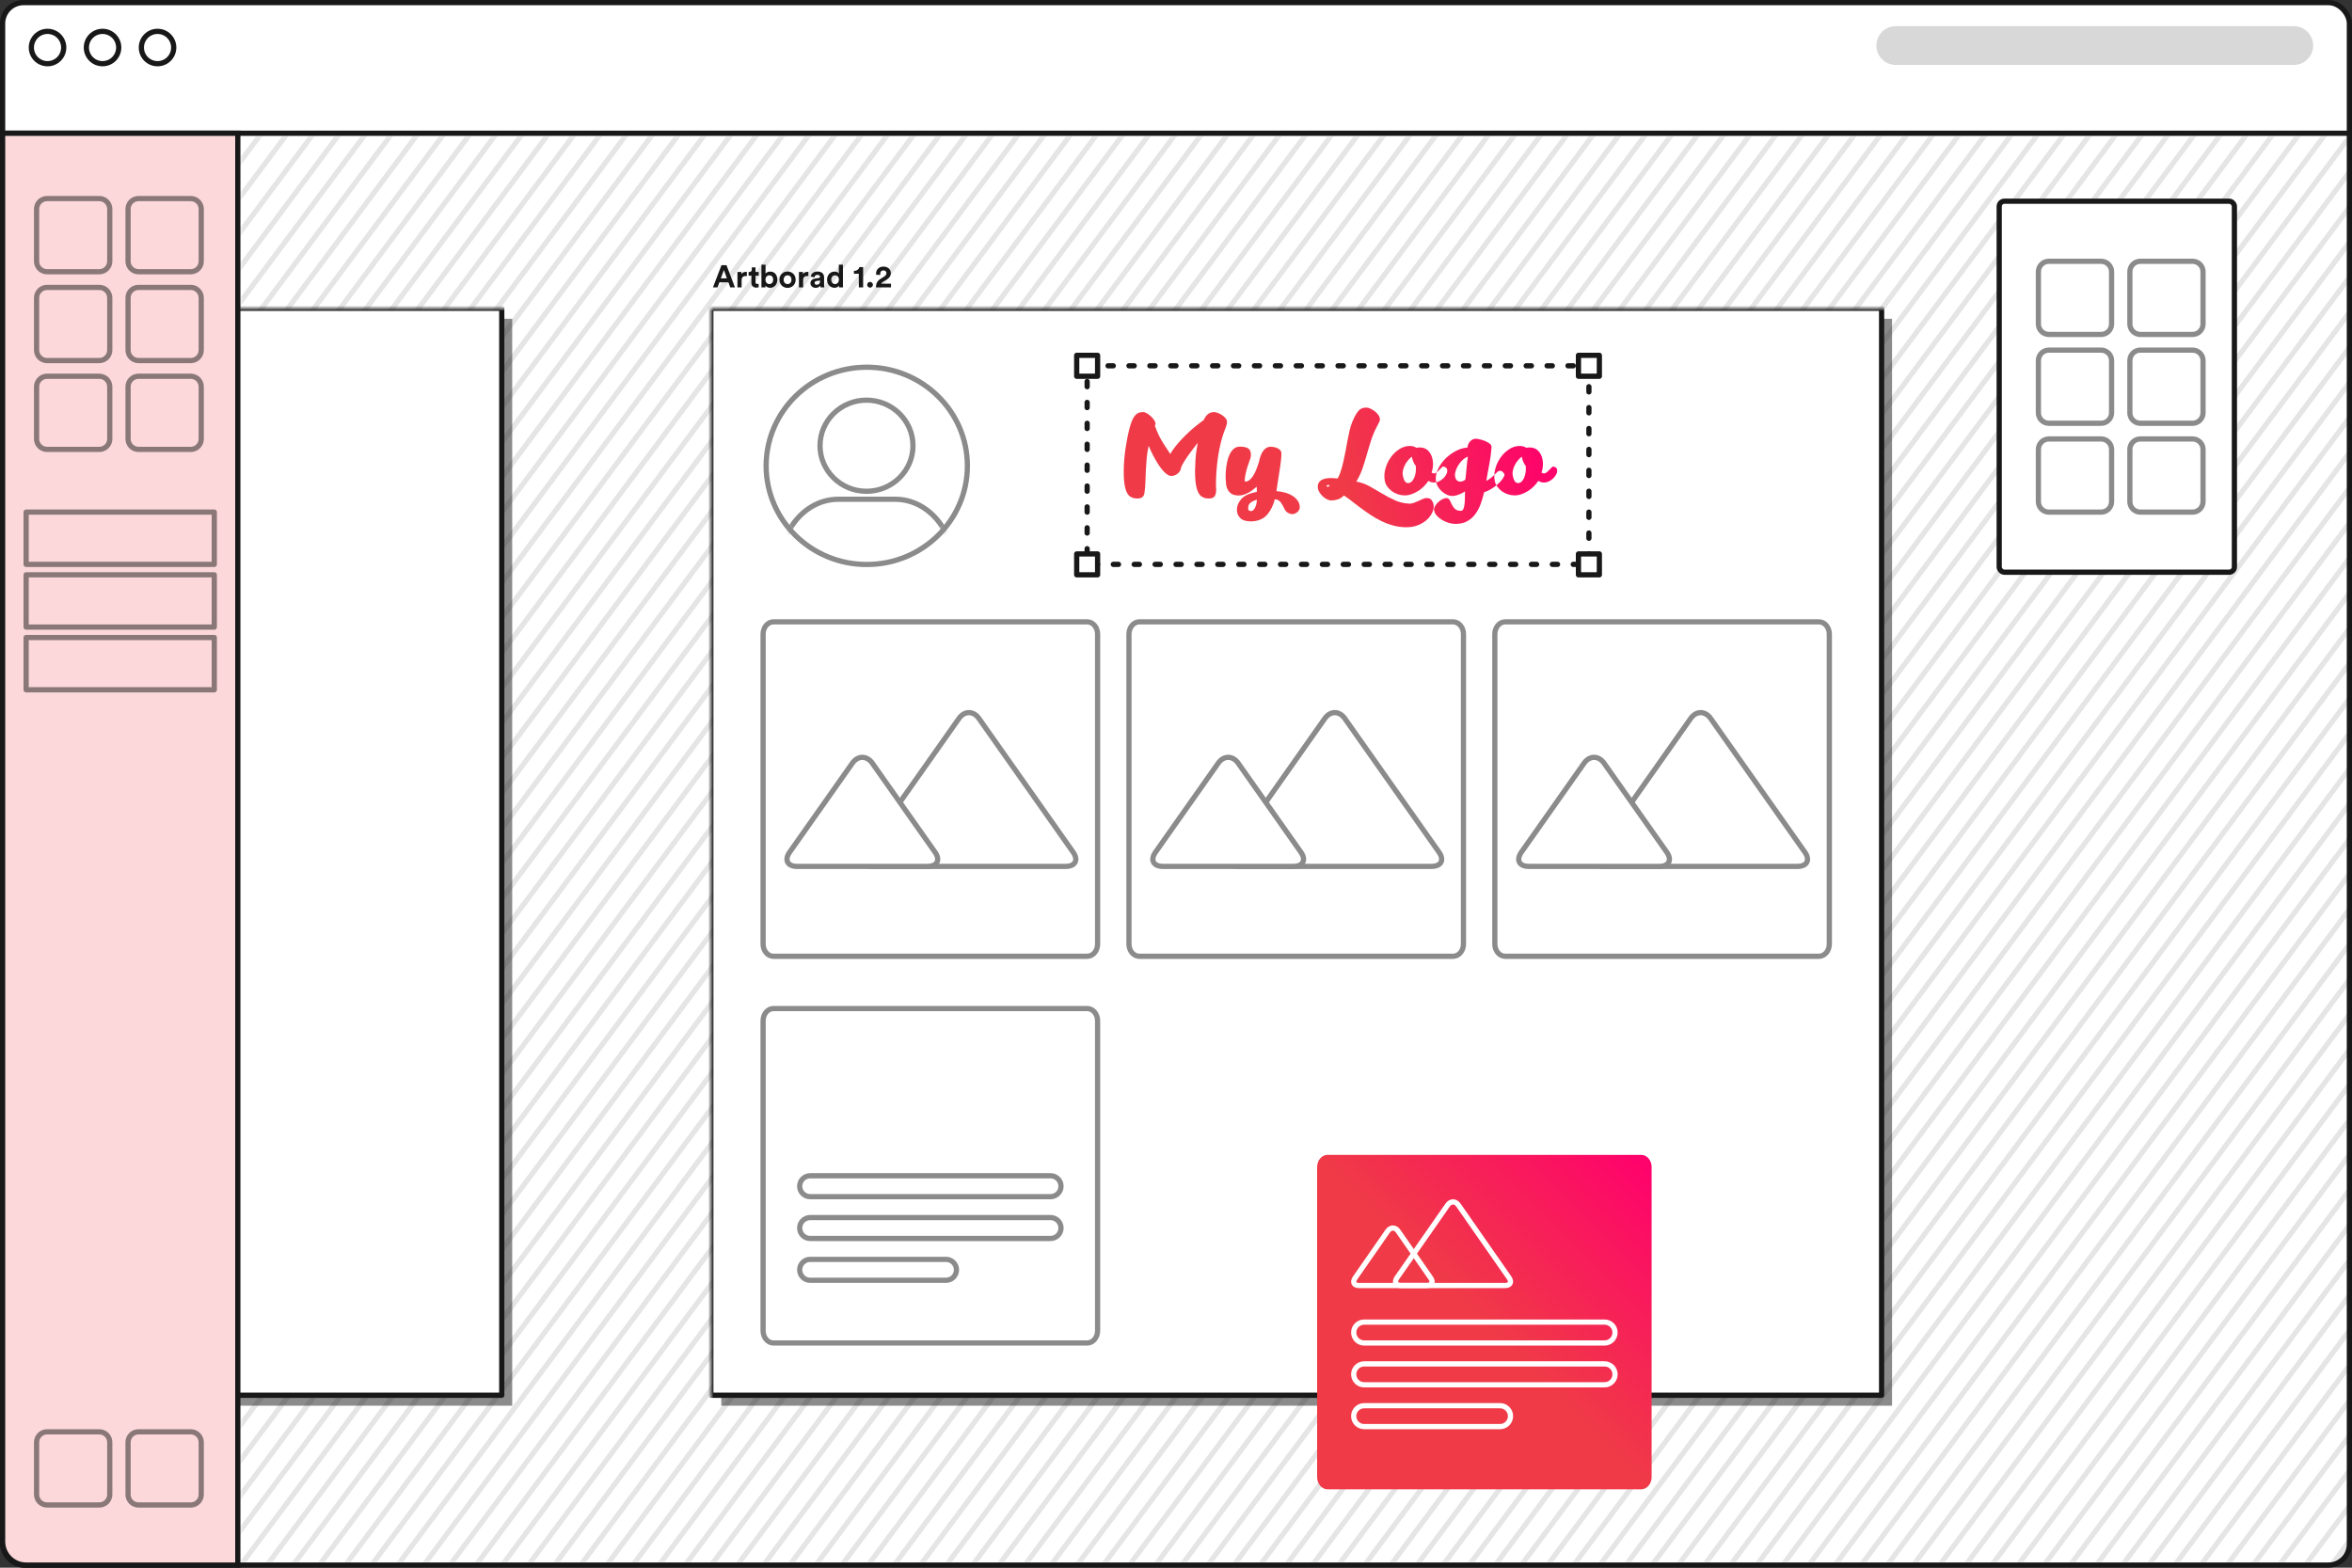 <?xml version="1.0" encoding="UTF-8"?>
<svg width="450px" height="300px" viewBox="0 0 450 300" version="1.1" xmlns="http://www.w3.org/2000/svg" xmlns:xlink="http://www.w3.org/1999/xlink">
    <rect x="0" y="0" width="450" height="300" fill="#333333" stroke="none"/>
    <!-- Generator: Sketch 59.1 (86144) - https://sketch.com -->
    <title>Marca Blanca apps</title>
    <desc>Created with Sketch.</desc>
    <defs>
        <rect id="path-1" x="0" y="0" width="404" height="273"></rect>
        <path d="M39.085,19.147 C39.085,29.571 30.466,38.021 19.836,38.021 C9.206,38.021 0.587,29.571 0.587,19.147 C0.587,8.723 9.206,0.272 19.836,0.272 C30.466,0.272 39.085,8.723 39.085,19.147" id="path-3"></path>
        <linearGradient x1="50%" y1="50%" x2="100%" y2="46.19%" id="linearGradient-5">
            <stop stop-color="#F03A47" offset="0%"></stop>
            <stop stop-color="#FF006D" offset="100%"></stop>
        </linearGradient>
        <linearGradient x1="50%" y1="50%" x2="100%" y2="0%" id="linearGradient-6">
            <stop stop-color="#F03A47" offset="0%"></stop>
            <stop stop-color="#FF006D" offset="100%"></stop>
        </linearGradient>
    </defs>
    <g id="Marca-Blanca-apps" stroke="none" stroke-width="1" fill="none" fill-rule="evenodd">
        <g id="Base">
            <rect id="Browser_frame" stroke="#181818" fill="#FFFFFF" x="0.5" y="0.5" width="449" height="299" rx="4"></rect>
            <rect id="Rectangle" fill-opacity="0.5" fill="#181818" x="138" y="61" width="224" height="208"></rect>
            <rect id="Rectangle" fill-opacity="0.5" fill="#181818" x="0" y="61" width="98" height="208"></rect>
            <g id="Lines" transform="translate(46, 26)">
                <mask id="mask-2" fill="white">
                    <use xlink:href="#path-1"></use>
                </mask>
                <g id="Mask"></g>
                <path d="M12,364.962 L370,-116 M17,364.962 L375,-116 M22,364.962 L380,-116 M27,364.962 L385,-116 M37,364.962 L395,-116 M42,364.962 L400,-116 M7,364.962 L365,-116 M47,364.962 L405,-116 M52,364.962 L410,-116 M57,364.962 L415,-116 M62,364.962 L420,-116 M67,364.962 L425,-116 M72,364.962 L430,-116 M77,364.962 L435,-116 M82,364.962 L440,-116 M87,364.962 L445,-116 M92,364.962 L450,-116 M97,364.962 L455,-116 M102,364.962 L460,-116 M107,364.962 L465,-116 M32,364.962 L390,-116 M112,364.962 L470,-116 M117,364.962 L475,-116 M122,364.962 L480,-116 M127,364.962 L485,-116 M132,364.962 L490,-116 M137,364.962 L495,-116 M142,364.962 L500,-116 M147,364.962 L505,-116 M152,364.962 L510,-116 M157,364.962 L515,-116 M2,364.962 L360,-116 M-148,364.962 L210,-116 M-143,364.962 L215,-116 M-138,364.962 L220,-116 M-133,364.962 L225,-116 M-123,364.962 L235,-116 M-118,364.962 L240,-116 M-153,364.962 L205,-116 M-113,364.962 L245,-116 M-108,364.962 L250,-116 M-103,364.962 L255,-116 M-98,364.962 L260,-116 M-93,364.962 L265,-116 M-88,364.962 L270,-116 M-83,364.962 L275,-116 M-78,364.962 L280,-116 M-73,364.962 L285,-116 M-68,364.962 L290,-116 M-63,364.962 L295,-116 M-58,364.962 L300,-116 M-53,364.962 L305,-116 M-128,364.962 L230,-116 M-48,364.962 L310,-116 M-43,364.962 L315,-116 M-38,364.962 L320,-116 M-33,364.962 L325,-116 M-28,364.962 L330,-116 M-23,364.962 L335,-116 M-18,364.962 L340,-116 M-13,364.962 L345,-116 M-8,364.962 L350,-116 M-3,364.962 L355,-116 M-158,364.962 L200,-116 M-308,364.962 L50,-116 M-303,364.962 L55,-116 M-298,364.962 L60,-116 M-293,364.962 L65,-116 M-283,364.962 L75,-116 M-278,364.962 L80,-116 M-313,364.962 L45,-116 M-273,364.962 L85,-116 M-268,364.962 L90,-116 M-263,364.962 L95,-116 M-258,364.962 L100,-116 M-253,364.962 L105,-116 M-248,364.962 L110,-116 M-243,364.962 L115,-116 M-238,364.962 L120,-116 M-233,364.962 L125,-116 M-228,364.962 L130,-116 M-223,364.962 L135,-116 M-218,364.962 L140,-116 M-213,364.962 L145,-116 M-288,364.962 L70,-116 M-208,364.962 L150,-116 M-203,364.962 L155,-116 M-198,364.962 L160,-116 M-193,364.962 L165,-116 M-188,364.962 L170,-116 M-183,364.962 L175,-116 M-178,364.962 L180,-116 M-173,364.962 L185,-116 M-168,364.962 L190,-116 M-163,364.962 L195,-116 M-318,364.962 L40,-116 M-468,364.962 L-110,-116 M-463,364.962 L-105,-116 M-458,364.962 L-100,-116 M-453,364.962 L-95,-116 M-443,364.962 L-85,-116 M-438,364.962 L-80,-116 M-473,364.962 L-115,-116 M-433,364.962 L-75,-116 M-428,364.962 L-70,-116 M-423,364.962 L-65,-116 M-418,364.962 L-60,-116 M-413,364.962 L-55,-116 M-408,364.962 L-50,-116 M-403,364.962 L-45,-116 M-398,364.962 L-40,-116 M-393,364.962 L-35,-116 M-388,364.962 L-30,-116 M-383,364.962 L-25,-116 M-378,364.962 L-20,-116 M-373,364.962 L-15,-116 M-448,364.962 L-90,-116 M-368,364.962 L-10,-116 M-363,364.962 L-5,-116 M-358,364.962 L0,-116 M-353,364.962 L5,-116 M-348,364.962 L10,-116 M-343,364.962 L15,-116 M-338,364.962 L20,-116 M-333,364.962 L25,-116 M-328,364.962 L30,-116 M-323,364.962 L35,-116 M-478,364.962 L-120,-116 M332,364.962 L690,-116 M337,364.962 L695,-116 M342,364.962 L700,-116 M347,364.962 L705,-116 M357,364.962 L715,-116 M362,364.962 L720,-116 M327,364.962 L685,-116 M367,364.962 L725,-116 M372,364.962 L730,-116 M377,364.962 L735,-116 M382,364.962 L740,-116 M387,364.962 L745,-116 M392,364.962 L750,-116 M397,364.962 L755,-116 M402,364.962 L760,-116 M407,364.962 L765,-116 M412,364.962 L770,-116 M417,364.962 L775,-116 M422,364.962 L780,-116 M427,364.962 L785,-116 M352,364.962 L710,-116 M432,364.962 L790,-116 M437,364.962 L795,-116 M442,364.962 L800,-116 M447,364.962 L805,-116 M452,364.962 L810,-116 M457,364.962 L815,-116 M462,364.962 L820,-116 M467,364.962 L825,-116 M472,364.962 L830,-116 M477,364.962 L835,-116 M322,364.962 L680,-116 M172,364.962 L530,-116 M177,364.962 L535,-116 M182,364.962 L540,-116 M187,364.962 L545,-116 M197,364.962 L555,-116 M202,364.962 L560,-116 M167,364.962 L525,-116 M207,364.962 L565,-116 M212,364.962 L570,-116 M217,364.962 L575,-116 M222,364.962 L580,-116 M227,364.962 L585,-116 M232,364.962 L590,-116 M237,364.962 L595,-116 M242,364.962 L600,-116 M247,364.962 L605,-116 M252,364.962 L610,-116 M257,364.962 L615,-116 M262,364.962 L620,-116 M267,364.962 L625,-116 M192,364.962 L550,-116 M272,364.962 L630,-116 M277,364.962 L635,-116 M282,364.962 L640,-116 M287,364.962 L645,-116 M292,364.962 L650,-116 M297,364.962 L655,-116 M302,364.962 L660,-116 M307,364.962 L665,-116 M312,364.962 L670,-116 M317,364.962 L675,-116 M162,364.962 L520,-116" id="Path-93" stroke="#181818" opacity="0.33" mask="url(#mask-2)"></path>
                <rect id="Rectangle" stroke="#181818" fill="#FFFFFF" stroke-linecap="round" stroke-linejoin="round" mask="url(#mask-2)" x="90" y="33" width="224" height="208"></rect>
                <rect id="Rectangle" stroke="#181818" fill="#FFFFFF" stroke-linecap="round" stroke-linejoin="round" mask="url(#mask-2)" x="-46" y="33" width="96" height="208"></rect>
            </g>
            <rect id="Rectangle" fill="#181818" x="0" y="25" width="450" height="1"></rect>
            <path d="M9.095,6 C10.805,6 12.19,7.386 12.19,9.095 C12.19,10.805 10.805,12.19 9.095,12.19 C7.386,12.19 6,10.805 6,9.095 C6,7.386 7.386,6 9.095,6 Z M19.619,6 C21.329,6 22.714,7.386 22.714,9.095 C22.714,10.805 21.329,12.19 19.619,12.19 C17.91,12.19 16.524,10.805 16.524,9.095 C16.524,7.386 17.91,6 19.619,6 Z M30.143,6 C31.852,6 33.238,7.386 33.238,9.095 C33.238,10.805 31.852,12.19 30.143,12.19 C28.433,12.19 27.048,10.805 27.048,9.095 C27.048,7.386 28.433,6 30.143,6 Z" id="Close-2" stroke="#181818" fill="#FFFFFF" stroke-linecap="round" stroke-linejoin="round"></path>
            <path d="M359,8.714 C359,6.663 360.669,5 362.712,5 L438.859,5 C440.909,5 442.571,6.667 442.571,8.714 L442.571,8.714 C442.571,10.766 440.902,12.429 438.859,12.429 L362.712,12.429 C360.662,12.429 359,10.761 359,8.714 L359,8.714 Z" id="Address_bar" fill="#D8D8D8"></path>
        </g>
        <path d="M139.718,55 L140.618,55 L138.998,50.746 L138.038,50.746 L136.406,55 L137.282,55 L137.636,54.028 L139.364,54.028 L139.718,55 Z M138.5,51.664 L139.088,53.272 L137.912,53.272 L138.5,51.664 Z M142.892,52.036 C142.832,52.03 142.772,52.024 142.706,52.024 C142.454,52.024 142.046,52.096 141.866,52.486 L141.866,52.048 L141.092,52.048 L141.092,55 L141.89,55 L141.89,53.65 C141.89,53.014 142.244,52.816 142.652,52.816 C142.724,52.816 142.802,52.822 142.892,52.84 L142.892,52.036 Z M144.554,51.166 L143.834,51.166 L143.834,51.58 C143.834,51.844 143.69,52.048 143.378,52.048 L143.228,52.048 L143.228,52.756 L143.762,52.756 L143.762,54.13 C143.762,54.7 144.122,55.042 144.698,55.042 C144.932,55.042 145.076,55 145.148,54.97 L145.148,54.31 L145.045,54.327 C145.001,54.331 144.95,54.334 144.902,54.334 C144.674,54.334 144.554,54.25 144.554,53.992 L144.554,52.756 L145.148,52.756 L145.148,52.048 L144.554,52.048 L144.554,51.166 Z M146.456,55 L146.456,54.64 C146.612,54.892 146.924,55.072 147.332,55.072 C148.172,55.072 148.724,54.406 148.724,53.512 C148.724,52.636 148.226,51.97 147.362,51.97 C146.924,51.97 146.6,52.162 146.468,52.372 L146.468,50.656 L145.682,50.656 L145.682,55 L146.456,55 Z M147.926,53.518 C147.926,54.058 147.602,54.358 147.194,54.358 C146.792,54.358 146.456,54.052 146.456,53.518 C146.456,52.978 146.792,52.684 147.194,52.684 C147.602,52.684 147.926,52.978 147.926,53.518 Z M150.68,54.364 C150.29,54.364 149.93,54.076 149.93,53.524 C149.93,52.966 150.29,52.684 150.68,52.684 C151.07,52.684 151.43,52.966 151.43,53.524 C151.43,54.082 151.07,54.364 150.68,54.364 Z M150.68,51.958 C149.798,51.958 149.132,52.612 149.132,53.524 C149.132,54.43 149.798,55.09 150.68,55.09 C151.562,55.09 152.228,54.43 152.228,53.524 C152.228,52.612 151.562,51.958 150.68,51.958 Z M154.658,52.036 C154.598,52.03 154.538,52.024 154.472,52.024 C154.22,52.024 153.812,52.096 153.632,52.486 L153.632,52.048 L152.858,52.048 L152.858,55 L153.656,55 L153.656,53.65 C153.656,53.014 154.01,52.816 154.418,52.816 C154.49,52.816 154.568,52.822 154.658,52.84 L154.658,52.036 Z M156.944,54.646 C156.945,54.767 156.956,54.924 156.974,55 L157.706,55 C157.688,54.898 157.67,54.688 157.67,54.532 L157.67,53.08 C157.67,52.486 157.322,51.958 156.386,51.958 C155.594,51.958 155.168,52.468 155.12,52.93 L155.828,53.08 C155.852,52.822 156.044,52.6 156.392,52.6 C156.728,52.6 156.89,52.774 156.89,52.984 C156.89,53.086 156.836,53.17 156.668,53.194 L155.942,53.302 C155.45,53.374 155.06,53.668 155.06,54.196 C155.06,54.658 155.444,55.084 156.074,55.084 C156.512,55.084 156.794,54.88 156.944,54.646 Z M156.242,54.49 C155.984,54.49 155.858,54.322 155.858,54.148 C155.858,53.92 156.02,53.806 156.224,53.776 L156.89,53.674 L156.89,53.806 C156.89,54.328 156.578,54.49 156.242,54.49 Z M160.508,54.658 C160.509,54.802 160.526,54.941 160.538,55 L161.3,55 C161.288,54.88 161.276,54.664 161.276,54.466 L161.276,50.656 L160.49,50.656 L160.49,52.342 C160.406,52.186 160.166,51.976 159.656,51.976 C158.822,51.976 158.24,52.654 158.24,53.518 C158.24,54.412 158.84,55.072 159.68,55.072 C160.076,55.072 160.376,54.892 160.508,54.658 Z M159.044,53.518 C159.044,52.99 159.368,52.69 159.776,52.69 C160.184,52.69 160.502,52.984 160.502,53.512 C160.502,54.046 160.184,54.358 159.776,54.358 C159.356,54.358 159.044,54.046 159.044,53.518 Z M165.14,55 L165.14,51.106 L164.426,51.106 C164.348,51.514 163.952,51.832 163.382,51.838 L163.382,52.396 L164.318,52.396 L164.318,55 L165.14,55 Z M165.914,54.496 C165.914,54.796 166.16,55.042 166.46,55.042 C166.766,55.042 167.012,54.796 167.012,54.496 C167.012,54.196 166.766,53.95 166.46,53.95 C166.16,53.95 165.914,54.196 165.914,54.496 Z M168.434,52.612 L167.648,52.588 L167.629,52.469 C167.623,52.42 167.618,52.366 167.618,52.318 C167.618,51.634 168.134,51.016 169.04,51.016 C169.91,51.016 170.444,51.592 170.444,52.27 C170.444,52.774 170.168,53.182 169.688,53.476 L168.938,53.932 C168.788,54.028 168.662,54.136 168.602,54.286 L170.468,54.286 L170.468,55 L167.588,55 C167.594,54.316 167.81,53.758 168.506,53.338 L169.148,52.954 C169.478,52.756 169.61,52.552 169.61,52.282 C169.61,52 169.412,51.748 169.022,51.748 C168.608,51.748 168.404,52.03 168.404,52.396 C168.404,52.468 168.416,52.546 168.434,52.612 Z" id="Artborad1.2" fill="#181818" fill-rule="nonzero"></path>
        <g id="Panel-right" transform="translate(382, 38)" fill="#FFFFFF" stroke="#181818">
            <rect id="Rectangle" x="0.5" y="0.5" width="45" height="71" rx="1"></rect>
            <path d="M20,46 C21.105,46 22,46.895 22,48 L22,58 C22,59.105 21.105,60 20,60 L10,60 C8.895,60 8,59.105 8,58 L8,48 C8,46.895 8.895,46 10,46 L20,46 Z M37.5,46 C38.605,46 39.5,46.895 39.5,48 L39.5,58 C39.5,59.105 38.605,60 37.5,60 L27.5,60 C26.395,60 25.5,59.105 25.5,58 L25.5,48 C25.5,46.895 26.395,46 27.5,46 L37.5,46 Z M20,29 C21.105,29 22,29.895 22,31 L22,41 C22,42.105 21.105,43 20,43 L10,43 C8.895,43 8,42.105 8,41 L8,31 C8,29.895 8.895,29 10,29 L20,29 Z M37.5,29 C38.605,29 39.5,29.895 39.5,31 L39.5,41 C39.5,42.105 38.605,43 37.5,43 L27.5,43 C26.395,43 25.5,42.105 25.5,41 L25.5,31 C25.5,29.895 26.395,29 27.5,29 L37.5,29 Z M20,12 C21.105,12 22,12.895 22,14 L22,24 C22,25.105 21.105,26 20,26 L10,26 C8.895,26 8,25.105 8,24 L8,14 C8,12.895 8.895,12 10,12 L20,12 Z M37.5,12 C38.605,12 39.5,12.895 39.5,14 L39.5,24 C39.5,25.105 38.605,26 37.5,26 L27.5,26 C26.395,26 25.5,25.105 25.5,24 L25.5,14 C25.5,12.895 26.395,12 27.5,12 L37.5,12 Z" id="Rectangle-2" opacity="0.5" stroke-linecap="round" stroke-linejoin="round"></path>
        </g>
        <g id="Design" transform="translate(146, 68)">
            <g id="Image" opacity="0.5" transform="translate(0, 51)" fill="#FFFFFF" stroke="#181818">
                <path d="M64,61.655 C64,62.95 63.11,64 62.013,64 L1.986,64 C0.889,64 0,62.95 0,61.655 L0,2.345 C0,1.05 0.889,0 1.986,0 L62.013,0 C63.11,0 64,1.05 64,2.345 L64,61.655" id="Fill-6" stroke-linecap="round" stroke-linejoin="round"></path>
                <g id="Group-4" transform="translate(4.571, 17.371)">
                    <path d="M32.898,1.121 C33.95,-0.374 35.673,-0.374 36.726,1.121 L43.821,11.196 C44.875,12.691 46.597,15.137 47.651,16.633 L54.746,26.706 C55.799,28.201 55.165,29.424 53.336,29.424 L38.137,29.424 C36.308,29.424 33.316,29.424 31.488,29.424 L16.288,29.424 C14.459,29.424 13.825,28.201 14.877,26.706 L21.973,16.633 C23.025,15.137 24.748,12.691 25.802,11.196 L32.898,1.121" id="Fill-37"></path>
                    <path d="M12.502,9.678 C13.555,8.183 15.278,8.183 16.331,9.678 L20.414,15.475 C21.467,16.97 23.19,19.416 24.243,20.912 L28.325,26.706 C29.377,28.201 28.744,29.424 26.915,29.424 L17.741,29.424 C15.912,29.424 12.921,29.424 11.092,29.424 L1.919,29.424 C0.09,29.424 -0.544,28.201 0.509,26.706 L4.591,20.911 C5.644,19.416 7.367,16.97 8.42,15.475 L12.502,9.678" id="Fill-38"></path>
                </g>
            </g>
            <g id="Text" opacity="0.5" transform="translate(0, 125)" fill="#FFFFFF" stroke="#181818" stroke-linecap="round" stroke-linejoin="round">
                <g id="Image">
                    <path d="M64,61.655 C64,62.95 63.11,64 62.013,64 L1.986,64 C0.889,64 0,62.95 0,61.655 L0,2.345 C0,1.05 0.889,0 1.986,0 L62.013,0 C63.11,0 64,1.05 64,2.345 L64,61.655" id="Fill-6"></path>
                </g>
                <path d="M35,48 C36.105,48 37,48.895 37,50 C37,51.105 36.105,52 35,52 L9,52 C7.895,52 7,51.105 7,50 C7,48.895 7.895,48 9,48 L35,48 Z M55,40 C56.105,40 57,40.895 57,42 C57,43.105 56.105,44 55,44 L9,44 C7.895,44 7,43.105 7,42 C7,40.895 7.895,40 9,40 L55,40 Z M55,32 C56.105,32 57,32.895 57,34 C57,35.105 56.105,36 55,36 L9,36 C7.895,36 7,35.105 7,34 C7,32.895 7.895,32 9,32 L55,32 Z" id="Rectangle-3"></path>
            </g>
            <g id="Image" opacity="0.5" transform="translate(70, 51)" fill="#FFFFFF" stroke="#181818">
                <path d="M64,61.655 C64,62.95 63.11,64 62.013,64 L1.986,64 C0.889,64 0,62.95 0,61.655 L0,2.345 C0,1.05 0.889,0 1.986,0 L62.013,0 C63.11,0 64,1.05 64,2.345 L64,61.655" id="Fill-6" stroke-linecap="round" stroke-linejoin="round"></path>
                <g id="Group-4" transform="translate(4.571, 17.371)">
                    <path d="M32.898,1.121 C33.95,-0.374 35.673,-0.374 36.726,1.121 L43.821,11.196 C44.875,12.691 46.597,15.137 47.651,16.633 L54.746,26.706 C55.799,28.201 55.165,29.424 53.336,29.424 L38.137,29.424 C36.308,29.424 33.316,29.424 31.488,29.424 L16.288,29.424 C14.459,29.424 13.825,28.201 14.877,26.706 L21.973,16.633 C23.025,15.137 24.748,12.691 25.802,11.196 L32.898,1.121" id="Fill-37"></path>
                    <path d="M12.502,9.678 C13.555,8.183 15.278,8.183 16.331,9.678 L20.414,15.475 C21.467,16.97 23.19,19.416 24.243,20.912 L28.325,26.706 C29.377,28.201 28.744,29.424 26.915,29.424 L17.741,29.424 C15.912,29.424 12.921,29.424 11.092,29.424 L1.919,29.424 C0.09,29.424 -0.544,28.201 0.509,26.706 L4.591,20.911 C5.644,19.416 7.367,16.97 8.42,15.475 L12.502,9.678" id="Fill-38"></path>
                </g>
            </g>
            <g id="Image" opacity="0.5" transform="translate(140, 51)" fill="#FFFFFF" stroke="#181818">
                <path d="M64,61.655 C64,62.95 63.11,64 62.013,64 L1.986,64 C0.889,64 0,62.95 0,61.655 L0,2.345 C0,1.05 0.889,0 1.986,0 L62.013,0 C63.11,0 64,1.05 64,2.345 L64,61.655" id="Fill-6" stroke-linecap="round" stroke-linejoin="round"></path>
                <g id="Group-4" transform="translate(4.571, 17.371)">
                    <path d="M32.898,1.121 C33.95,-0.374 35.673,-0.374 36.726,1.121 L43.821,11.196 C44.875,12.691 46.597,15.137 47.651,16.633 L54.746,26.706 C55.799,28.201 55.165,29.424 53.336,29.424 L38.137,29.424 C36.308,29.424 33.316,29.424 31.488,29.424 L16.288,29.424 C14.459,29.424 13.825,28.201 14.877,26.706 L21.973,16.633 C23.025,15.137 24.748,12.691 25.802,11.196 L32.898,1.121" id="Fill-37"></path>
                    <path d="M12.502,9.678 C13.555,8.183 15.278,8.183 16.331,9.678 L20.414,15.475 C21.467,16.97 23.19,19.416 24.243,20.912 L28.325,26.706 C29.377,28.201 28.744,29.424 26.915,29.424 L17.741,29.424 C15.912,29.424 12.921,29.424 11.092,29.424 L1.919,29.424 C0.09,29.424 -0.544,28.201 0.509,26.706 L4.591,20.911 C5.644,19.416 7.367,16.97 8.42,15.475 L12.502,9.678" id="Fill-38"></path>
                </g>
            </g>
            <g id="Avatar" opacity="0.5" transform="translate(0, 2)">
                <mask id="mask-4" fill="white">
                    <use xlink:href="#path-3"></use>
                </mask>
                <use id="Clip-50" stroke="#181818" fill="#FFFFFF" stroke-linecap="round" stroke-linejoin="round" xlink:href="#path-3"></use>
                <path d="M39.085,19.147 C39.085,29.571 30.466,38.021 19.836,38.021 C9.206,38.021 0.587,29.571 0.587,19.147 C0.587,8.723 9.206,0.272 19.836,0.272 C30.466,0.272 39.085,8.723 39.085,19.147" id="Fill-49" stroke="#181818" fill="#FFFFFF" stroke-linecap="round" stroke-linejoin="round" mask="url(#mask-4)"></path>
                <path d="M19.784,24.013 C14.88,24.013 10.891,20.098 10.891,15.29 C10.891,10.485 14.88,6.574 19.784,6.574 C24.688,6.574 28.677,10.485 28.677,15.29 C28.677,20.098 24.688,24.013 19.784,24.013" id="Fill-51" stroke="#181818" fill="#FFFFFF" stroke-linecap="round" stroke-linejoin="round" mask="url(#mask-4)"></path>
                <path d="M35.281,39.771 L4.391,39.771 C3.745,39.771 3.22,39.164 3.22,38.417 C3.22,31.317 8.225,25.541 14.375,25.541 L25.297,25.541 C31.448,25.541 36.453,31.317 36.453,38.417 C36.453,39.164 35.926,39.771 35.281,39.771" id="Fill-52" stroke="#181818" stroke-linecap="round" stroke-linejoin="round" mask="url(#mask-4)"></path>
            </g>
            <g id="Text" transform="translate(60, 0)">
                <path d="M10.021,14.288 L10.1,13.997 C10.232,13.483 10.375,13.029 10.529,12.633 C10.683,12.237 10.859,11.907 11.057,11.643 C11.255,11.379 11.486,11.181 11.75,11.049 C12.014,10.917 12.329,10.851 12.696,10.851 C12.916,10.851 13.162,10.931 13.433,11.093 C13.704,11.254 13.961,11.448 14.203,11.676 C14.445,11.903 14.65,12.141 14.819,12.391 C14.988,12.64 15.072,12.853 15.072,13.029 C15.072,13.19 15.035,13.337 14.962,13.469 C15.197,14.158 15.439,14.752 15.688,15.251 C15.937,15.749 16.187,16.204 16.436,16.615 C16.602,16.888 16.767,17.149 16.93,17.397 L17.173,17.759 C17.415,18.111 17.661,18.485 17.91,18.881 C17.983,18.749 18.064,18.613 18.152,18.474 C18.24,18.334 18.335,18.191 18.438,18.045 C19.054,17.179 19.853,16.259 20.836,15.284 C21.819,14.308 22.977,13.337 24.312,12.369 C24.532,11.87 24.803,11.496 25.126,11.247 C25.449,10.983 25.859,10.851 26.358,10.851 C26.431,10.851 26.596,10.891 26.853,10.972 C27.11,11.052 27.381,11.177 27.667,11.346 C27.953,11.514 28.206,11.72 28.426,11.962 C28.646,12.204 28.756,12.479 28.756,12.787 C28.756,12.948 28.719,13.153 28.646,13.403 C28.597,13.569 28.542,13.735 28.48,13.901 L28.382,14.151 C28.074,14.913 27.81,15.738 27.59,16.626 C27.37,17.513 27.19,18.422 27.051,19.354 C26.912,20.285 26.809,21.22 26.743,22.159 C26.677,23.097 26.644,23.999 26.644,24.865 C26.644,24.972 26.647,25.073 26.654,25.168 L26.666,25.305 C26.681,25.437 26.688,25.569 26.688,25.701 C26.688,26.243 26.593,26.661 26.402,26.955 C26.211,27.248 25.837,27.395 25.28,27.395 C24.488,27.395 23.894,27.138 23.498,26.625 C23.102,26.111 22.845,25.268 22.728,24.095 C22.699,23.801 22.677,23.49 22.662,23.16 C22.647,22.83 22.64,22.474 22.64,22.093 C22.655,21.389 22.684,20.677 22.728,19.959 C22.772,19.24 22.853,18.543 22.97,17.869 L23.168,16.725 L22.398,17.726 L22.398,17.726 C22.075,18.144 21.749,18.584 21.419,19.046 C21.089,19.508 20.788,19.959 20.517,20.399 C20.246,20.839 20.059,21.205 19.956,21.499 C19.956,21.675 19.905,21.858 19.802,22.049 C19.699,22.239 19.564,22.412 19.395,22.566 C19.226,22.72 19.028,22.844 18.801,22.94 C18.574,23.035 18.335,23.083 18.086,23.083 C17.881,23.083 17.668,23.017 17.448,22.885 C17.155,22.709 16.85,22.445 16.535,22.093 C16.22,21.741 15.904,21.319 15.589,20.828 C15.274,20.336 14.958,19.79 14.643,19.189 C14.328,18.587 14.038,17.957 13.774,17.297 C13.598,18.059 13.473,18.829 13.4,19.607 C13.327,20.384 13.272,21.154 13.235,21.917 C13.198,22.679 13.169,23.424 13.147,24.15 C13.125,24.876 13.07,25.569 12.982,26.229 C12.938,26.61 12.81,26.9 12.597,27.098 C12.384,27.296 12.058,27.395 11.618,27.395 C11.031,27.395 10.558,27.263 10.199,26.999 C9.84,26.735 9.565,26.295 9.374,25.679 C9.242,25.268 9.147,24.78 9.088,24.216 C9.029,23.651 9,22.995 9,22.247 C9,21.484 9.033,20.714 9.099,19.937 C9.165,19.159 9.253,18.408 9.363,17.682 C9.473,16.956 9.59,16.277 9.715,15.647 C9.815,15.142 9.917,14.689 10.021,14.288 Z M33.772,31.751 L33.706,31.753 L33.706,31.753 L33.64,31.762 C33.596,31.769 33.545,31.773 33.486,31.773 L33.332,31.773 C32.408,31.773 31.73,31.56 31.297,31.135 C30.864,30.709 30.648,30.189 30.648,29.573 C30.648,29.001 30.828,28.44 31.187,27.89 C31.546,27.34 32.063,26.918 32.738,26.625 C33.017,26.507 33.303,26.408 33.596,26.328 C33.889,26.247 34.183,26.177 34.476,26.119 C34.476,25.957 34.472,25.792 34.465,25.624 C34.458,25.455 34.447,25.29 34.432,25.129 L33.987,25.5 C33.907,25.565 33.825,25.632 33.739,25.701 C33.482,25.906 33.207,26.089 32.914,26.251 C32.621,26.412 32.313,26.548 31.99,26.658 C31.667,26.768 31.337,26.823 31,26.823 C30.281,26.823 29.731,26.647 29.35,26.295 C28.969,25.943 28.719,25.459 28.602,24.843 C28.558,24.535 28.525,24.139 28.503,23.655 C28.481,23.171 28.492,22.657 28.536,22.115 C28.58,21.572 28.657,21.026 28.767,20.476 C28.877,19.926 29.038,19.427 29.251,18.98 C29.464,18.532 29.728,18.169 30.043,17.891 C30.358,17.612 30.743,17.473 31.198,17.473 C31.594,17.473 31.92,17.502 32.177,17.561 C32.434,17.619 32.639,17.7 32.793,17.803 C32.947,17.905 33.057,18.015 33.123,18.133 C33.189,18.25 33.237,18.375 33.266,18.507 L33.315,18.722 C33.321,18.754 33.327,18.785 33.332,18.815 C33.347,18.903 33.347,18.991 33.332,19.079 C33.332,19.299 33.299,19.508 33.233,19.706 L32.694,21.268 L32.694,21.268 C32.577,21.612 32.459,22.041 32.342,22.555 L32.333,22.623 L32.333,22.623 L32.287,22.852 C32.25,23.02 32.217,23.2 32.188,23.391 C32.159,23.581 32.144,23.757 32.144,23.919 C32.144,24.08 32.188,24.161 32.276,24.161 C32.555,24.161 32.819,24.058 33.068,23.853 C33.317,23.647 33.552,23.372 33.772,23.028 C33.992,22.683 34.194,22.276 34.377,21.807 C34.56,21.337 34.733,20.839 34.894,20.311 C34.967,19.929 35.066,19.57 35.191,19.233 C35.316,18.895 35.466,18.598 35.642,18.342 C35.818,18.085 36.027,17.88 36.269,17.726 C36.511,17.572 36.793,17.495 37.116,17.495 C37.321,17.495 37.538,17.517 37.765,17.561 C37.992,17.605 38.201,17.671 38.392,17.759 C38.583,17.847 38.744,17.953 38.876,18.078 C38.975,18.171 39.045,18.271 39.086,18.377 L39.118,18.485 C39.147,18.558 39.162,18.639 39.162,18.727 L39.162,18.991 C39.162,19.255 39.133,19.647 39.074,20.168 L38.995,20.817 C38.965,21.042 38.933,21.275 38.898,21.516 L38.647,23.145 L38.647,23.145 L38.43,24.526 C38.375,24.878 38.326,25.203 38.282,25.503 L38.216,25.987 C38.685,26.016 39.184,26.097 39.712,26.229 C40.24,26.361 40.724,26.555 41.164,26.812 C41.604,27.068 41.967,27.387 42.253,27.769 C42.539,28.15 42.682,28.597 42.682,29.111 C42.682,29.272 42.638,29.43 42.55,29.584 C42.462,29.738 42.352,29.873 42.22,29.991 C42.088,30.108 41.938,30.203 41.769,30.277 C41.6,30.35 41.428,30.387 41.252,30.387 C41.003,30.387 40.731,30.306 40.438,30.145 C40.145,29.983 39.917,29.734 39.756,29.397 L39.528,28.948 C39.456,28.811 39.389,28.685 39.327,28.572 C39.202,28.344 39.074,28.161 38.942,28.022 C38.81,27.882 38.663,27.772 38.502,27.692 C38.341,27.611 38.143,27.556 37.908,27.527 C37.615,28.671 37.156,29.624 36.533,30.387 C35.91,31.149 35.048,31.597 33.948,31.729 C33.875,31.729 33.816,31.736 33.772,31.751 Z M32.804,29.265 C32.804,29.47 32.855,29.609 32.958,29.683 C33.035,29.738 33.128,29.772 33.238,29.786 L33.376,29.793 L33.42,29.793 C33.596,29.778 33.746,29.694 33.871,29.54 C33.996,29.386 34.102,29.206 34.19,29.001 C34.278,28.795 34.344,28.586 34.388,28.374 C34.432,28.161 34.461,27.974 34.476,27.813 L34.476,27.637 C34.007,27.754 33.611,27.934 33.288,28.176 C32.965,28.418 32.804,28.781 32.804,29.265 Z M52.692,12.831 C53.088,11.833 53.495,11.096 53.913,10.62 C54.331,10.143 54.914,9.941 55.662,10.015 C55.779,10.029 55.959,10.092 56.201,10.202 C56.443,10.312 56.692,10.458 56.949,10.642 C57.206,10.825 57.437,11.045 57.642,11.302 C57.847,11.558 57.972,11.841 58.016,12.149 C58.045,12.295 58.001,12.497 57.884,12.754 C57.767,13.01 57.635,13.271 57.488,13.535 C57.004,14.444 56.619,15.346 56.333,16.241 C56.142,16.837 55.96,17.432 55.785,18.025 L55.53,18.914 C55.281,19.801 55.009,20.681 54.716,21.554 C54.423,22.426 54.019,23.295 53.506,24.161 C54.415,24.322 55.27,24.626 56.069,25.074 C56.868,25.521 57.664,25.983 58.456,26.46 C59.248,26.936 60.066,27.365 60.909,27.747 C61.752,28.128 62.673,28.341 63.67,28.385 C63.934,28.385 64.22,28.33 64.528,28.22 C64.836,28.11 65.137,27.985 65.43,27.846 C65.723,27.706 65.998,27.582 66.255,27.472 C66.512,27.362 66.735,27.307 66.926,27.307 C67.381,27.307 67.7,27.431 67.883,27.681 C68.066,27.93 68.195,28.187 68.268,28.451 C68.356,28.935 68.294,29.437 68.081,29.958 C67.868,30.478 67.531,30.959 67.069,31.399 C66.607,31.839 66.039,32.198 65.364,32.477 C64.689,32.755 63.934,32.895 63.098,32.895 C62.218,32.895 61.375,32.785 60.568,32.565 C59.761,32.345 58.991,32.055 58.258,31.696 C57.525,31.336 56.824,30.933 56.157,30.486 C55.49,30.038 54.855,29.591 54.254,29.144 C53.803,28.808 53.375,28.483 52.969,28.168 L52.571,27.857 C52.05,27.446 51.57,27.101 51.13,26.823 C50.749,27.204 50.345,27.457 49.92,27.582 C49.495,27.706 49.113,27.769 48.776,27.769 C48.468,27.769 48.164,27.692 47.863,27.538 C47.562,27.384 47.291,27.189 47.049,26.955 C46.807,26.72 46.605,26.471 46.444,26.207 C46.283,25.943 46.187,25.708 46.158,25.503 C46.026,24.711 46.286,24.146 46.939,23.809 C47.592,23.471 48.585,23.391 49.92,23.567 C50.14,23.215 50.338,22.76 50.514,22.203 C50.69,21.645 50.855,21.04 51.009,20.388 C51.163,19.735 51.306,19.053 51.438,18.342 L51.823,16.252 L51.823,16.252 C51.948,15.57 52.08,14.935 52.219,14.349 C52.358,13.762 52.516,13.256 52.692,12.831 Z M48.424,24.909 C48.336,24.835 48.215,24.802 48.061,24.81 C47.907,24.817 47.83,24.872 47.83,24.975 C47.83,25.048 47.852,25.103 47.896,25.14 C47.929,25.167 47.97,25.176 48.02,25.166 L48.072,25.151 C48.189,25.136 48.307,25.055 48.424,24.909 Z M63.406,24.447 C63.685,24.432 63.923,24.326 64.121,24.128 C64.319,23.93 64.48,23.673 64.605,23.358 C64.73,23.042 64.818,22.69 64.869,22.302 C64.92,21.913 64.924,21.528 64.88,21.147 C64.704,20.971 64.546,20.707 64.407,20.355 C64.268,20.003 64.176,19.702 64.132,19.453 L64.135,19.414 L64.135,19.414 L64.143,19.409 C64.15,19.409 64.154,19.394 64.154,19.365 C63.89,19.555 63.641,19.79 63.406,20.069 C63.171,20.347 62.97,20.652 62.801,20.982 C62.632,21.312 62.508,21.649 62.427,21.994 C62.346,22.338 62.335,22.672 62.394,22.995 C62.423,23.127 62.46,23.277 62.504,23.446 C62.548,23.614 62.607,23.772 62.68,23.919 C62.753,24.065 62.849,24.19 62.966,24.293 C63.083,24.395 63.23,24.447 63.406,24.447 Z M67.278,24.029 C67.043,24.395 66.757,24.747 66.42,25.085 C66.083,25.422 65.716,25.715 65.32,25.965 C64.924,26.214 64.506,26.416 64.066,26.57 C63.626,26.724 63.193,26.801 62.768,26.801 C62.328,26.801 61.895,26.731 61.47,26.592 C61.045,26.452 60.656,26.254 60.304,25.998 C59.952,25.741 59.655,25.44 59.413,25.096 C59.171,24.751 59.013,24.373 58.94,23.963 C58.808,23.215 58.852,22.448 59.072,21.664 C59.292,20.879 59.629,20.168 60.084,19.53 C60.539,18.892 61.085,18.367 61.723,17.957 C62.361,17.546 63.032,17.341 63.736,17.341 C63.956,17.341 64.18,17.37 64.407,17.429 C64.634,17.487 64.829,17.575 64.99,17.693 C65.21,17.649 65.423,17.627 65.628,17.627 C66.259,17.627 66.765,17.803 67.146,18.155 C67.527,18.507 67.799,18.932 67.96,19.431 C68.121,19.929 68.191,20.45 68.169,20.993 C68.147,21.535 68.055,22.005 67.894,22.401 C68.026,22.533 68.165,22.599 68.312,22.599 C68.561,22.599 68.803,22.489 69.038,22.269 C69.273,22.049 69.485,21.836 69.676,21.631 C69.764,21.528 69.845,21.444 69.918,21.378 C69.991,21.312 70.057,21.279 70.116,21.279 C70.351,21.308 70.53,21.378 70.655,21.488 C70.78,21.598 70.857,21.733 70.886,21.895 C70.93,22.159 70.882,22.434 70.743,22.72 C70.604,23.006 70.413,23.27 70.171,23.512 C69.929,23.754 69.65,23.952 69.335,24.106 C69.02,24.26 68.701,24.337 68.378,24.337 C67.997,24.337 67.63,24.234 67.278,24.029 Z M71.898,26.911 C71.546,26.911 71.198,26.834 70.853,26.68 C70.508,26.526 70.189,26.32 69.896,26.064 C69.603,25.807 69.353,25.514 69.148,25.184 C68.943,24.854 68.811,24.505 68.752,24.139 C68.635,23.479 68.712,22.804 68.983,22.115 C69.254,21.425 69.647,20.784 70.16,20.19 C70.673,19.596 71.267,19.082 71.942,18.65 C72.617,18.217 73.299,17.92 73.988,17.759 C74.12,17.729 74.252,17.707 74.384,17.693 L74.758,17.649 L74.758,17.649 C74.802,17.282 74.897,16.989 75.044,16.769 C75.191,16.549 75.345,16.376 75.506,16.252 C75.667,16.127 75.829,16.046 75.99,16.01 C76.151,15.973 76.276,15.955 76.364,15.955 C76.525,15.955 76.764,15.991 77.079,16.065 C77.394,16.138 77.713,16.233 78.036,16.351 C78.359,16.483 78.648,16.637 78.905,16.813 C79.162,16.989 79.312,17.179 79.356,17.385 C79.371,17.458 79.374,17.55 79.367,17.66 C79.36,17.77 79.349,17.883 79.334,18.001 C79.305,18.397 79.257,18.833 79.191,19.31 C79.125,19.786 79.044,20.285 78.949,20.806 L78.652,22.401 C78.549,22.943 78.454,23.479 78.366,24.007 C78.454,23.977 78.542,23.937 78.63,23.886 L78.816,23.768 L78.816,23.768 L78.916,23.699 C79.121,23.567 79.33,23.405 79.543,23.215 L79.814,22.965 C79.957,22.829 80.113,22.678 80.28,22.511 C80.515,22.232 80.742,22.093 80.962,22.093 C81.211,22.093 81.413,22.184 81.567,22.368 C81.721,22.551 81.82,22.701 81.864,22.819 C81.82,23.083 81.677,23.38 81.435,23.71 C81.193,24.04 80.889,24.366 80.522,24.689 C80.155,25.011 79.748,25.308 79.301,25.58 C78.854,25.851 78.403,26.06 77.948,26.207 C77.757,27.028 77.526,27.802 77.255,28.528 C76.984,29.254 76.635,29.895 76.21,30.453 C75.785,31.01 75.268,31.45 74.659,31.773 C74.05,32.095 73.321,32.257 72.47,32.257 C72.045,32.257 71.605,32.187 71.15,32.048 C70.695,31.908 70.274,31.721 69.885,31.487 C69.496,31.252 69.163,30.977 68.884,30.662 C68.605,30.346 68.437,30.013 68.378,29.661 C68.334,29.455 68.378,29.221 68.51,28.957 C68.642,28.693 68.825,28.44 69.06,28.198 C69.295,27.956 69.562,27.75 69.863,27.582 C70.164,27.413 70.461,27.321 70.754,27.307 C71.047,27.336 71.256,27.479 71.381,27.736 L71.788,28.572 L71.788,28.572 C71.935,28.872 72.129,29.144 72.371,29.386 C72.613,29.628 72.998,29.749 73.526,29.749 C73.731,29.749 73.885,29.628 73.988,29.386 C74.091,29.144 74.164,28.836 74.208,28.462 C74.252,28.088 74.274,27.684 74.274,27.252 C74.274,26.819 74.281,26.412 74.296,26.031 C74.149,26.133 73.981,26.236 73.79,26.339 C73.599,26.441 73.394,26.537 73.174,26.625 C72.954,26.713 72.734,26.782 72.514,26.834 C72.294,26.885 72.089,26.911 71.898,26.911 Z M73.372,24.161 C73.548,24.161 73.72,24.128 73.889,24.062 C74.058,23.996 74.215,23.904 74.362,23.787 L74.475,22.798 C74.526,22.319 74.569,21.864 74.604,21.433 C74.663,20.714 74.743,20.032 74.846,19.387 C74.773,19.416 74.696,19.449 74.615,19.486 C74.534,19.522 74.457,19.563 74.384,19.607 C74.091,19.783 73.819,20.01 73.57,20.289 C73.321,20.567 73.101,20.872 72.91,21.202 C72.719,21.532 72.576,21.865 72.481,22.203 C72.386,22.54 72.353,22.848 72.382,23.127 C72.455,23.508 72.576,23.776 72.745,23.93 C72.914,24.084 73.123,24.161 73.372,24.161 Z M84.438,24.447 C84.717,24.432 84.955,24.326 85.153,24.128 C85.351,23.93 85.512,23.673 85.637,23.358 C85.762,23.042 85.85,22.69 85.901,22.302 C85.952,21.913 85.956,21.528 85.912,21.147 C85.736,20.971 85.578,20.707 85.439,20.355 C85.3,20.003 85.208,19.702 85.164,19.453 L85.164,19.431 L85.167,19.414 L85.167,19.414 L85.175,19.409 C85.182,19.409 85.186,19.394 85.186,19.365 C84.922,19.555 84.673,19.79 84.438,20.069 C84.203,20.347 84.002,20.652 83.833,20.982 C83.664,21.312 83.54,21.649 83.459,21.994 C83.378,22.338 83.367,22.672 83.426,22.995 L83.536,23.446 L83.536,23.446 C83.58,23.614 83.639,23.772 83.712,23.919 C83.785,24.065 83.881,24.19 83.998,24.293 C84.115,24.395 84.262,24.447 84.438,24.447 Z M88.31,24.029 C88.075,24.395 87.789,24.747 87.452,25.085 C87.115,25.422 86.748,25.715 86.352,25.965 C85.956,26.214 85.538,26.416 85.098,26.57 C84.658,26.724 84.225,26.801 83.8,26.801 C83.36,26.801 82.927,26.731 82.502,26.592 C82.077,26.452 81.688,26.254 81.336,25.998 C80.984,25.741 80.687,25.44 80.445,25.096 C80.203,24.751 80.045,24.373 79.972,23.963 C79.84,23.215 79.884,22.448 80.104,21.664 C80.324,20.879 80.661,20.168 81.116,19.53 C81.571,18.892 82.117,18.367 82.755,17.957 C83.393,17.546 84.064,17.341 84.768,17.341 C84.988,17.341 85.212,17.37 85.439,17.429 C85.666,17.487 85.861,17.575 86.022,17.693 C86.242,17.649 86.455,17.627 86.66,17.627 C87.291,17.627 87.797,17.803 88.178,18.155 C88.559,18.507 88.831,18.932 88.992,19.431 C89.153,19.929 89.223,20.45 89.201,20.993 C89.179,21.535 89.087,22.005 88.926,22.401 C89.058,22.533 89.197,22.599 89.344,22.599 C89.593,22.599 89.835,22.489 90.07,22.269 C90.305,22.049 90.517,21.836 90.708,21.631 C90.796,21.528 90.877,21.444 90.95,21.378 C91.023,21.312 91.089,21.279 91.148,21.279 C91.383,21.308 91.562,21.378 91.687,21.488 C91.812,21.598 91.889,21.733 91.918,21.895 C91.962,22.159 91.914,22.434 91.775,22.72 C91.636,23.006 91.445,23.27 91.203,23.512 C90.961,23.754 90.682,23.952 90.367,24.106 C90.052,24.26 89.733,24.337 89.41,24.337 C89.029,24.337 88.662,24.234 88.31,24.029 Z" id="MyLogo" fill="url(#linearGradient-5)"></path>
                <path d="M2,2 L98,2 L98,40 L2,40 L2,2 Z" id="Rectangle" stroke="#181818" stroke-linecap="round" stroke-linejoin="round" stroke-dasharray="1,3"></path>
                <rect id="Rectangle" stroke="#181818" fill="#FFFFFF" stroke-linecap="round" stroke-linejoin="round" x="96" y="0" width="4" height="4"></rect>
                <rect id="Rectangle-Copy-5" stroke="#181818" fill="#FFFFFF" stroke-linecap="round" stroke-linejoin="round" x="96" y="38" width="4" height="4"></rect>
                <rect id="Rectangle-Copy-6" stroke="#181818" fill="#FFFFFF" stroke-linecap="round" stroke-linejoin="round" x="0" y="38" width="4" height="4"></rect>
                <rect id="Rectangle-Copy-7" stroke="#181818" fill="#FFFFFF" stroke-linecap="round" stroke-linejoin="round" x="0" y="0" width="4" height="4"></rect>
            </g>
        </g>
        <g id="Text" transform="translate(252, 221)">
            <g id="Image">
                <path d="M62.013,64 L1.986,64 C0.889,64 0,62.95 0,61.655 L0,2.345 C0,1.05 0.889,0 1.986,0 L62.013,0 C63.11,0 64,1.05 64,2.345 L64,61.655 C64,62.95 63.11,64 62.013,64 Z" id="Fill-6" fill="url(#linearGradient-6)"></path>
                <g id="Group" transform="translate(7, 9)" stroke="#FFFFFF">
                    <path d="M17.97,0.61 C18.536,-0.203 19.463,-0.203 20.03,0.61 L23.848,6.088 C24.415,6.901 25.341,8.231 25.908,9.044 L29.726,14.522 C30.293,15.335 29.951,16 28.968,16 L20.789,16 C19.805,16 18.195,16 17.211,16 L9.033,16 C8.049,16 7.707,15.335 8.274,14.522 L12.092,9.044 C12.658,8.231 13.585,6.901 14.152,6.088 L17.97,0.61" id="Fill-37"></path>
                    <path d="M6.504,5.591 C7.052,4.803 7.948,4.803 8.496,5.591 L10.62,8.647 C11.168,9.435 12.064,10.724 12.612,11.513 L14.735,14.567 C15.283,15.355 14.953,16 14.002,16 L9.229,16 C8.278,16 6.722,16 5.77,16 L0.998,16 C0.047,16 -0.283,15.355 0.265,14.567 L2.388,11.512 C2.936,10.724 3.833,9.435 4.38,8.647 L6.504,5.591" id="Fill-38"></path>
                </g>
            </g>
            <path d="M35,48 C36.105,48 37,48.895 37,50 C37,51.105 36.105,52 35,52 L9,52 C7.895,52 7,51.105 7,50 C7,48.895 7.895,48 9,48 L35,48 Z M55,40 C56.105,40 57,40.895 57,42 C57,43.105 56.105,44 55,44 L9,44 C7.895,44 7,43.105 7,42 C7,40.895 7.895,40 9,40 L55,40 Z M55,32 C56.105,32 57,32.895 57,34 C57,35.105 56.105,36 55,36 L9,36 C7.895,36 7,35.105 7,34 C7,32.895 7.895,32 9,32 L55,32 Z" id="Rectangle-3" stroke="#FFFFFF" stroke-linecap="round" stroke-linejoin="round"></path>
        </g>
        <g id="Pane-left" transform="translate(0, 25)" stroke="#181818">
            <path d="M0.5,0.5 L0.5,270 C0.5,272.485 2.515,274.5 5,274.5 L45.5,274.5 L45.5,0.5 L0.5,0.5 Z" id="Rectangle" fill="#FCD8DA"></path>
            <g id="Group-2" opacity="0.5" transform="translate(5, 13)" stroke-linecap="round" stroke-linejoin="round">
                <path d="M14,34 C15.105,34 16,34.895 16,36 L16,46 C16,47.105 15.105,48 14,48 L4,48 C2.895,48 2,47.105 2,46 L2,36 C2,34.895 2.895,34 4,34 L14,34 Z M31.5,34 C32.605,34 33.5,34.895 33.5,36 L33.5,46 C33.5,47.105 32.605,48 31.5,48 L21.5,48 C20.395,48 19.5,47.105 19.5,46 L19.5,36 C19.5,34.895 20.395,34 21.5,34 L31.5,34 Z M14,17 C15.105,17 16,17.895 16,19 L16,29 C16,30.105 15.105,31 14,31 L4,31 C2.895,31 2,30.105 2,29 L2,19 C2,17.895 2.895,17 4,17 L14,17 Z M31.5,17 C32.605,17 33.5,17.895 33.5,19 L33.5,29 C33.5,30.105 32.605,31 31.5,31 L21.5,31 C20.395,31 19.5,30.105 19.5,29 L19.5,19 C19.5,17.895 20.395,17 21.5,17 L31.5,17 Z M14,0 C15.105,-2.02906125e-16 16,0.895 16,2 L16,12 C16,13.105 15.105,14 14,14 L4,14 C2.895,14 2,13.105 2,12 L2,2 C2,0.895 2.895,2.02906125e-16 4,0 L14,0 Z M31.5,0 C32.605,-2.02906125e-16 33.5,0.895 33.5,2 L33.5,12 C33.5,13.105 32.605,14 31.5,14 L21.5,14 C20.395,14 19.5,13.105 19.5,12 L19.5,2 C19.5,0.895 20.395,2.02906125e-16 21.5,0 L31.5,0 Z" id="Rectangle-2"></path>
                <path d="M14,236 C15.105,236 16,236.895 16,238 L16,248 C16,249.105 15.105,250 14,250 L4,250 C2.895,250 2,249.105 2,248 L2,238 C2,236.895 2.895,236 4,236 L14,236 Z M31.5,236 C32.605,236 33.5,236.895 33.5,238 L33.5,248 C33.5,249.105 32.605,250 31.5,250 L21.5,250 C20.395,250 19.5,249.105 19.5,248 L19.5,238 C19.5,236.895 20.395,236 21.5,236 L31.5,236 Z" id="Rectangle-2"></path>
                <path d="M36,84 L36,94 L0,94 L0,84 L36,84 Z M36,72 L36,82 L0,82 L0,72 L36,72 Z M36,60 L36,70 L0,70 L0,60 L36,60 Z" id="Rectangle-Copy-4"></path>
            </g>
        </g>
    </g>
</svg>